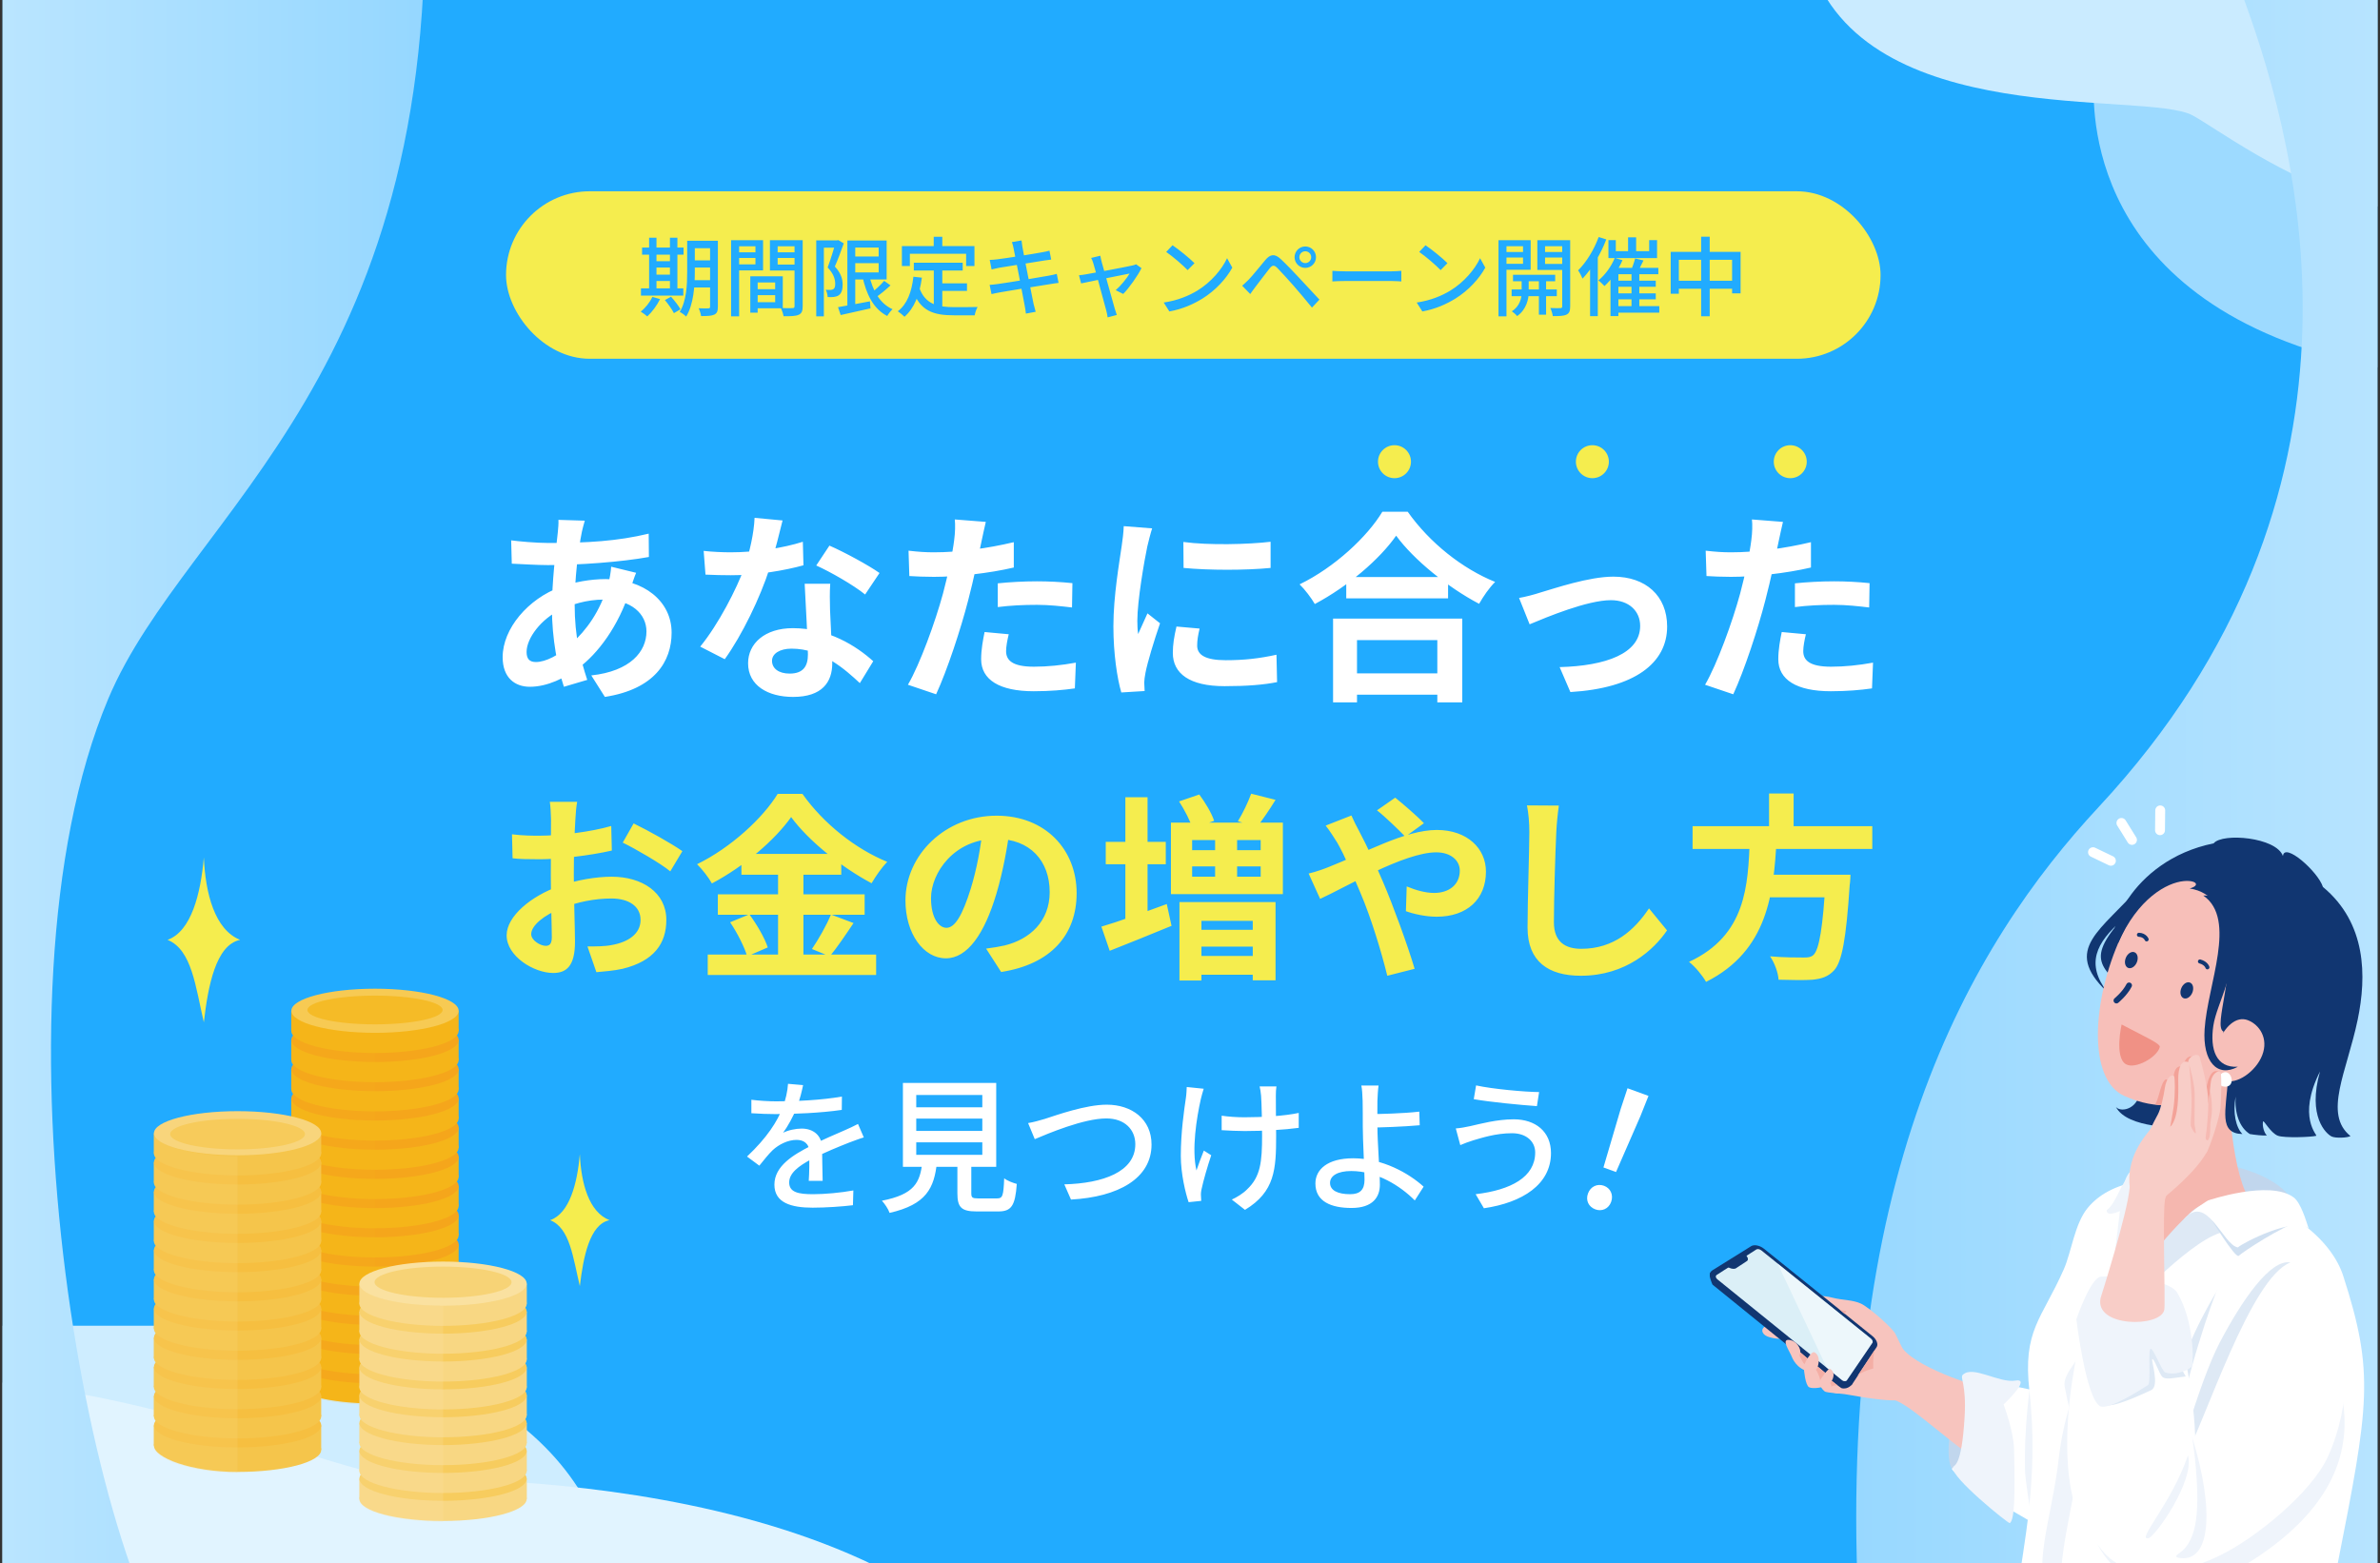 <svg width="510" height="335" viewBox="0 0 510 335" fill="none" xmlns="http://www.w3.org/2000/svg">
<rect x="0" y="0" width="510" height="335" fill="#333333" stroke="none"/>
<g clip-path="url(#clip0_6246_34631)">
<rect width="508.861" height="335" transform="translate(0.57)" fill="white"/>
<rect x="0.57" width="508.861" height="351.962" fill="#21ABFF"/>
<path d="M448.621 18.838C448.621 27.363 449.375 71.781 520.988 80.57L585.76 80.57V-52.3L445.943 -52.3C396.453 -27.834 448.621 10.313 448.621 18.838Z" fill="#9DDAFF"/>
<path d="M131.724 345.845C131.724 337.32 130.87 292.903 49.834 284.114L-23.46 284.114L-23.46 416.983H134.754C190.756 392.517 131.724 354.37 131.724 345.845Z" fill="#CEEDFF"/>
<path d="M469.852 24.736C459.801 19.278 399.463 28.397 387.869 -8.038V-40.992H563.143V30.144C526.08 67.198 479.903 30.195 469.852 24.736Z" fill="#CAEBFF"/>
<path d="M87.807 316.896C107.577 316.896 210.588 317.571 230.971 381.646V439.599H-77.173V314.499C-20.432 270.219 68.036 316.896 87.807 316.896Z" fill="#E1F4FF"/>
<path d="M23.188 149.784C40.105 109.521 96.341 80.236 90.628 -31.097H-61.624V363.27H42.632C19.671 341.458 -4.212 214.994 23.188 149.784Z" fill="url(#paint0_linear_6246_34631)"/>
<path d="M125.314 111.586C125.053 112.411 124.879 113.194 124.706 113.889C123.88 117.932 123.141 124.191 123.141 129.58C123.141 136.448 124.401 141.316 125.836 145.706L120.837 147.184C119.533 143.272 118.273 136.839 118.273 130.45C118.273 124.756 119.055 118.366 119.533 114.063C119.62 113.194 119.707 112.194 119.664 111.412L125.314 111.586ZM117.534 116.367C125.792 116.367 132.355 115.976 139.006 114.367L139.049 119.366C133.094 120.453 123.967 121.105 117.403 121.105C115.1 121.105 111.71 120.887 109.667 120.8L109.536 115.802C111.101 116.019 114.882 116.367 117.534 116.367ZM136.311 122.756C135.963 123.539 135.311 125.538 135.007 126.451C132.529 134.274 128.052 140.142 123.923 143.185C121.098 145.271 117.317 147.184 113.535 147.184C110.362 147.184 107.711 145.271 107.711 140.838C107.711 134.709 113.187 128.32 120.098 125.799C122.967 124.756 126.531 124.104 129.791 124.104C137.919 124.104 143.917 128.798 143.917 135.578C143.917 141.75 140.266 147.705 129.617 149.357L126.705 144.75C135.094 143.837 138.528 139.621 138.528 135.318C138.528 131.623 135.355 128.494 129.487 128.494C125.531 128.494 122.402 129.624 120.272 130.58C115.926 132.623 112.84 136.795 112.84 139.708C112.84 141.142 113.405 141.881 114.839 141.881C116.882 141.881 119.794 140.447 122.445 137.969C125.618 135.057 128.574 131.188 130.313 125.19C130.617 124.277 130.921 122.408 130.965 121.452L136.311 122.756ZM150.785 118.062C152.654 118.279 155.001 118.366 156.566 118.366C161.955 118.366 167.823 117.453 172.039 116.106L172.17 121.148C168.432 122.191 162.173 123.321 156.609 123.278C154.87 123.278 153.045 123.234 151.176 123.147L150.785 118.062ZM167.693 111.542C167.128 113.846 166.084 118.105 164.911 121.8C162.911 128.059 159 136.143 155.305 141.272L150.046 138.578C153.958 133.796 157.87 126.19 159.565 121.496C160.608 118.366 161.564 114.324 161.694 110.977L167.693 111.542ZM177.907 125.103C177.777 126.929 177.82 128.754 177.864 130.667C177.95 133.231 178.342 139.708 178.342 142.142C178.342 146.184 176.168 149.357 169.953 149.357C164.563 149.357 160.304 146.923 160.304 142.142C160.304 137.926 163.868 134.622 169.909 134.622C177.516 134.622 183.514 138.447 187.122 141.707L184.253 146.401C181.123 143.489 176.168 139.012 169.605 139.012C167.084 139.012 165.432 140.099 165.432 141.62C165.432 143.228 166.823 144.358 169.214 144.358C172.17 144.358 173.126 142.707 173.126 140.273C173.126 137.665 172.648 129.667 172.43 125.103H177.907ZM185.383 127.407C182.862 125.364 177.907 122.539 174.908 121.191L177.733 116.932C180.863 118.279 186.209 121.191 188.469 122.8L185.383 127.407ZM211.245 111.846C210.941 113.063 210.549 115.019 210.332 115.976C209.724 118.931 208.637 124.234 207.463 128.667C205.899 134.753 202.986 143.619 200.596 148.792L194.554 146.749C197.119 142.359 200.422 133.275 202.074 127.19C203.16 123.104 204.16 118.323 204.464 115.758C204.682 114.15 204.725 112.368 204.595 111.325L211.245 111.846ZM200.161 118.366C205.464 118.366 211.593 117.54 217.243 116.193V121.626C211.853 122.887 205.029 123.625 200.118 123.625C197.988 123.625 196.38 123.539 194.858 123.452L194.685 118.018C196.945 118.279 198.379 118.366 200.161 118.366ZM213.809 125.016C216.243 124.756 219.373 124.582 222.198 124.582C224.676 124.582 227.283 124.712 229.804 124.973L229.717 130.189C227.501 129.928 224.849 129.624 222.241 129.624C219.242 129.624 216.548 129.754 213.809 130.102V125.016ZM216.156 135.926C215.852 137.187 215.591 138.578 215.591 139.534C215.591 141.446 216.852 142.881 221.546 142.881C224.458 142.881 227.457 142.576 230.543 142.011L230.326 147.531C227.892 147.879 224.98 148.14 221.503 148.14C214.157 148.14 210.245 145.662 210.245 141.272C210.245 139.229 210.636 137.143 210.984 135.448L216.156 135.926ZM253.58 116.149C258.926 116.888 267.619 116.671 272.27 116.106V121.713C266.967 122.235 259.056 122.235 253.623 121.713L253.58 116.149ZM257.057 134.709C256.709 136.187 256.536 137.23 256.536 138.36C256.536 140.316 258.231 141.49 262.664 141.49C266.533 141.49 269.749 141.142 273.53 140.316L273.661 146.184C270.836 146.749 267.315 147.053 262.403 147.053C254.927 147.053 251.32 144.358 251.32 139.925C251.32 138.186 251.58 136.491 252.102 134.274L257.057 134.709ZM246.886 113.237C246.582 114.15 246.017 116.367 245.843 117.149C245.235 120.018 243.713 128.711 243.713 133.057C243.713 133.927 243.757 135.013 243.887 135.883C244.539 134.405 245.235 132.927 245.887 131.449L248.581 133.579C247.321 137.23 245.887 141.924 245.452 144.228C245.321 144.88 245.191 145.836 245.191 146.271C245.235 146.749 245.235 147.488 245.278 148.096L240.28 148.401C239.41 145.445 238.584 140.142 238.584 134.231C238.584 127.668 239.888 120.366 240.366 116.975C240.54 115.802 240.758 114.15 240.801 112.759L246.886 113.237ZM288.482 123.669H310.302V128.233H288.482V123.669ZM287.961 144.315H310.389V148.879H287.961V144.315ZM285.657 132.579H313.345V150.53H307.998V137.187H290.786V150.53H285.657V132.579ZM299.175 114.802C295.611 119.887 288.917 125.625 281.745 129.45C281.05 128.233 279.616 126.32 278.485 125.234C286.005 121.583 293.003 115.019 296.219 109.673H301.652C306.39 116.367 313.388 121.887 320.386 124.712C319.082 126.016 317.865 127.798 316.952 129.406C310.258 125.886 302.956 119.974 299.175 114.802ZM325.515 128.146C326.819 127.929 328.818 127.407 330.122 126.972C333.121 126.103 340.467 123.582 345.726 123.582C352.637 123.582 357.244 127.668 357.244 134.274C357.244 142.098 350.29 147.488 336.511 148.314L334.208 142.968C344.118 142.707 351.463 140.055 351.463 134.144C351.463 130.928 349.029 128.624 345.205 128.624C340.163 128.624 331.513 132.232 327.775 133.796L325.515 128.146ZM382.063 111.846C381.759 113.063 381.368 115.019 381.15 115.976C380.542 118.931 379.455 124.234 378.282 128.667C376.717 134.753 373.805 143.619 371.414 148.792L365.372 146.749C367.937 142.359 371.24 133.275 372.892 127.19C373.978 123.104 374.978 118.323 375.282 115.758C375.5 114.15 375.543 112.368 375.413 111.325L382.063 111.846ZM370.979 118.366C376.282 118.366 382.411 117.54 388.061 116.193V121.626C382.672 122.887 375.847 123.625 370.936 123.625C368.806 123.625 367.198 123.539 365.677 123.452L365.503 118.018C367.763 118.279 369.197 118.366 370.979 118.366ZM384.627 125.016C387.061 124.756 390.191 124.582 393.016 124.582C395.494 124.582 398.102 124.712 400.623 124.973L400.536 130.189C398.319 129.928 395.668 129.624 393.06 129.624C390.061 129.624 387.366 129.754 384.627 130.102V125.016ZM386.975 135.926C386.67 137.187 386.41 138.578 386.41 139.534C386.41 141.446 387.67 142.881 392.364 142.881C395.276 142.881 398.276 142.576 401.362 142.011L401.144 147.531C398.71 147.879 395.798 148.14 392.321 148.14C384.975 148.14 381.063 145.662 381.063 141.272C381.063 139.229 381.454 137.143 381.802 135.448L386.975 135.926Z" fill="white"/>
<path d="M123.679 171.839C123.509 172.646 123.339 174.471 123.297 175.533C123.085 178.887 122.957 183.472 122.957 187.42C122.957 192.048 123.212 199.392 123.212 201.855C123.212 207.076 121.344 208.52 118.542 208.52C114.424 208.52 108.565 204.954 108.565 200.454C108.565 196.335 113.872 192.005 119.773 189.925C123.552 188.566 127.84 187.887 131.066 187.887C137.604 187.887 142.784 191.283 142.784 197.142C142.784 202.194 140.151 205.973 133.401 207.628C131.448 208.053 129.538 208.18 127.797 208.35L125.887 202.831C127.755 202.831 129.623 202.831 131.066 202.534C134.505 201.939 137.264 200.199 137.264 197.142C137.264 194.213 134.717 192.557 131.024 192.557C127.415 192.557 123.679 193.321 120.368 194.637C116.547 196.081 113.83 198.373 113.83 200.199C113.83 201.557 115.825 202.704 116.929 202.704C117.693 202.704 118.245 202.364 118.245 200.878C118.245 198.67 118.033 192.769 118.033 187.632C118.033 182.793 118.075 177.528 118.075 175.575C118.075 174.726 117.948 172.603 117.82 171.839H123.679ZM135.779 176.467C139.005 178.038 143.93 180.797 146.222 182.41L143.633 186.741C141.595 185.043 136.076 181.859 133.444 180.585L135.779 176.467ZM109.712 178.802C112.216 179.099 114.042 179.099 115.57 179.099C119.986 179.099 126.608 178.292 130.981 177.019L131.109 182.283C126.311 183.387 119.476 184.151 115.74 184.151C112.938 184.151 111.282 184.109 109.839 183.939L109.712 178.802ZM169.53 175.108C166.006 180.075 159.511 185.637 152.548 189.331C151.911 188.142 150.468 186.274 149.364 185.212C156.666 181.646 163.501 175.278 166.643 170.141H171.95C176.535 176.594 183.37 181.943 190.12 184.703C188.889 185.977 187.7 187.717 186.766 189.288C180.271 185.849 173.181 180.118 169.53 175.108ZM158.874 183.005H180.271V187.463H158.874V183.005ZM153.822 191.665H185.28V196.038H153.822V191.665ZM151.656 204.572H187.743V208.944H151.656V204.572ZM166.728 184.788H172.162V206.737H166.728V184.788ZM156.454 197.652L160.572 195.953C162.185 198.119 163.883 201.048 164.52 203.043L160.105 204.954C159.553 203.001 157.982 199.902 156.454 197.652ZM178.063 195.996L182.903 197.821C181.162 200.411 179.294 203.171 177.808 204.954L173.987 203.383C175.346 201.388 177.129 198.288 178.063 195.996ZM216.442 177.231C215.847 181.561 214.998 186.529 213.513 191.538C210.965 200.114 207.314 205.378 202.687 205.378C197.932 205.378 194.026 200.156 194.026 192.982C194.026 183.217 202.559 174.811 213.555 174.811C224.041 174.811 230.707 182.113 230.707 191.411C230.707 200.326 225.23 206.652 214.531 208.308L211.305 203.298C212.961 203.086 214.149 202.873 215.296 202.619C220.687 201.303 224.933 197.439 224.933 191.198C224.933 184.533 220.772 179.778 213.428 179.778C204.427 179.778 199.503 187.123 199.503 192.472C199.503 196.76 201.201 198.84 202.814 198.84C204.64 198.84 206.253 196.123 208.036 190.392C209.267 186.401 210.201 181.519 210.626 177.061L216.442 177.231ZM252.655 171.754L256.986 170.268C258.259 171.967 259.66 174.302 260.17 175.915L255.542 177.571C255.118 176.042 253.844 173.58 252.655 171.754ZM268.109 170.099L273.331 171.415C271.972 173.622 270.486 175.788 269.34 177.231L265.264 176C266.283 174.344 267.472 171.882 268.109 170.099ZM255.457 185.679V187.887H270.147V185.679H255.457ZM255.457 180.033V182.198H270.147V180.033H255.457ZM250.915 176.297H274.902V191.623H250.915V176.297ZM260.382 178.802H265.095V189.755H260.382V178.802ZM252.74 193.321H273.331V210.091H268.448V197.354H257.453V210.133H252.74V193.321ZM255.373 204.869H270.868V208.902H255.373V204.869ZM255.373 199.265H270.868V202.873H255.373V199.265ZM236.947 180.415H249.811V185.212H236.947V180.415ZM241.15 170.863H245.905V199.053H241.15V170.863ZM236.013 198.586C239.537 197.567 244.929 195.614 250.023 193.746L251.042 198.416C246.542 200.284 241.66 202.237 237.796 203.765L236.013 198.586ZM301.138 179.311C299.652 177.783 296.723 174.938 295.067 173.665L298.973 170.948C300.459 172.136 303.643 174.854 305.129 176.424L301.138 179.311ZM289.591 174.769C289.93 175.575 290.779 177.316 291.246 178.123C292.987 181.392 294.898 185.595 296.426 189.161C298.421 193.788 301.733 202.831 303.134 207.628L297.275 209.114C295.959 203.765 293.751 196.59 291.586 191.496C289.888 187.547 288.317 183.684 286.576 180.627C285.94 179.608 284.921 177.995 284.072 176.934L289.591 174.769ZM280.421 187.208C282.076 186.826 283.902 186.146 284.624 185.849C292.35 182.835 301.053 177.868 307.889 177.868C314.427 177.868 318.417 181.859 318.417 186.783C318.417 192.727 314.342 196.463 307.846 196.463C305.511 196.463 302.879 195.868 301.266 195.274L301.436 189.967C303.346 190.774 305.469 191.368 307.294 191.368C310.478 191.368 312.813 189.628 312.813 186.571C312.813 184.448 310.945 182.665 307.761 182.665C300.884 182.665 288.147 190.265 282.883 192.642L280.421 187.208ZM334.04 172.646C333.786 174.429 333.573 176.637 333.489 178.335C333.276 182.92 332.979 192.387 332.979 197.652C332.979 201.939 335.526 203.34 338.838 203.34C345.843 203.34 350.258 199.307 353.357 194.68L357.221 199.392C354.461 203.468 348.433 209.114 338.753 209.114C331.79 209.114 327.333 206.058 327.333 198.798C327.333 193.109 327.715 181.986 327.715 178.335C327.715 176.297 327.545 174.259 327.205 172.603L334.04 172.646ZM362.697 177.061H401.203V181.943H362.697V177.061ZM376.877 187.463H393.137V192.302H376.877V187.463ZM391.269 187.463H396.533C396.533 187.463 396.491 188.991 396.363 189.67C395.599 201.303 394.708 206.1 393.01 207.968C391.736 209.327 390.377 209.751 388.425 209.963C386.811 210.091 383.967 210.048 381.122 209.963C381.037 208.477 380.273 206.355 379.297 204.954C382.226 205.208 385.24 205.208 386.472 205.208C387.406 205.208 388 205.166 388.552 204.699C389.826 203.595 390.632 198.755 391.227 188.269L391.269 187.463ZM374.966 179.948H380.698C380.061 191.326 378.915 203.723 365.584 210.43C364.82 209.072 363.292 207.204 361.933 206.142C374.287 200.411 374.542 189.628 374.966 179.948ZM379.085 170.056H384.349V178.972H379.085V170.056Z" fill="#F5ED4E"/>
<path d="M449.73 172.934C422.631 202.06 391.999 252.601 398.697 351.962H565.971V0H480.916C492.988 33.169 512.103 105.893 449.73 172.934Z" fill="url(#paint1_linear_6246_34631)"/>
<path d="M439.741 331.279C432.487 352.844 430.52 367.185 430.52 367.185H484.515L439.733 331.279H439.741Z" fill="#4F80C2"/>
<path d="M391.232 295.949C392.107 297.192 391.657 298.568 394.183 298.66C395.209 298.693 398.219 299.319 399.895 299.544C402.338 299.87 406.081 300.454 408.124 299.861C409.383 299.494 411.218 295.765 409.308 292.161C407.974 289.642 406.34 286.255 406.198 285.938C405.623 284.678 400.562 280.215 398.786 279.381C397.01 278.546 394.775 278.663 392.616 278.096C390.823 277.629 388.914 277.654 388.339 278.004C387.196 278.688 389.589 280.599 391.999 281.291C394.409 281.975 396.418 282.784 396.418 282.784L393.541 283.043L391.224 295.965L391.232 295.949Z" fill="#F7C4BE"/>
<path d="M378.691 284.086C377.207 284.52 377.366 285.846 378.691 286.405C379.884 286.906 382.452 287.189 382.243 286.563C382.035 285.938 378.691 284.094 378.691 284.094V284.086Z" fill="#F7C4BE"/>
<path d="M421.697 294.622C419.53 294.764 414.335 317.865 420.397 315.412C426.458 312.959 421.697 294.622 421.697 294.622Z" fill="#C1D6ED"/>
<path d="M424.382 313.56L425.541 297.659C425.541 297.659 411.526 293.705 407.765 289.083C405.497 286.296 402.054 299.461 405.206 299.853C408.491 300.262 415.428 307.203 424.382 313.56Z" fill="#F7C4BE"/>
<path d="M423.715 296.066C421.589 296.916 425.016 312.383 418.229 314.744C419.997 318.574 456.274 337.694 456.274 337.694L450.763 301.505C450.763 301.505 425.85 295.206 423.724 296.066H423.715Z" fill="white"/>
<path d="M420.614 294.614C419.913 295.29 421.406 296.466 420.989 303.632C420.338 314.728 418.671 313.852 418.496 314.477C417.92 316.538 430.435 326.607 430.677 326.424C431.653 325.665 431.853 321.085 431.578 310.44C431.478 306.661 429.343 300.988 429.343 300.988C429.343 300.988 435.438 295.281 431.895 295.874C428.351 296.466 422.781 292.553 420.614 294.622V294.614Z" fill="#EFF4FB"/>
<path d="M435.73 293.379C434.346 298.502 433.52 312.342 434.071 316.913C434.621 321.485 435.597 326.741 435.597 326.741L435.738 293.379H435.73Z" fill="#EFF4FB"/>
<path d="M477.635 249.698C491.059 252.743 491.793 258.816 491.793 258.816C491.793 258.816 483.947 257.223 480.945 256.856C480.062 256.748 477.635 249.698 477.635 249.698Z" fill="#C1D6ED"/>
<path d="M501.356 367.118L480.328 367.511C473.533 367.511 468.297 367.294 464.62 367.294C447.803 362.03 453.948 346.12 445.877 344.694C420.38 358.334 439.14 335.709 434.879 298.135C433.395 285.028 437.497 282.801 442.258 271.989C443.867 268.344 444.568 262.262 447.352 258.883C452.08 253.144 461.752 250.949 476.159 254.562C491.434 258.383 499.814 266.275 502.123 273.449C508.843 294.272 507.668 301.038 500.839 335.584C497.07 354.663 499.98 359.318 501.348 367.118H501.356Z" fill="white"/>
<path d="M465.38 247.871C457.834 248.78 455.742 250.691 455.033 254.236C454.324 257.782 452.265 276.753 452.365 276.452C452.465 276.152 465.38 247.863 465.38 247.863V247.871Z" fill="#EFF4FB"/>
<path d="M458.592 233.364C458.476 237.601 454.59 238.544 453.415 237.243C455.883 241.948 467.172 241.598 467.172 241.598C468.498 236.117 466.113 233.072 458.584 233.364H458.592Z" fill="#113671"/>
<path d="M462.936 188.623C447.419 203.314 448.562 205.299 453.356 210.405C454.915 200.402 462.936 188.623 462.936 188.623Z" fill="#113671"/>
<path d="M458.635 189.833C450.422 199.468 441.743 203.256 451.531 212.582C446.954 206.576 449.08 202.046 454.85 197.099C461.953 191.009 458.635 189.833 458.635 189.833Z" fill="#113671"/>
<path d="M482.571 257.74C473.542 259.826 459.834 269.336 456.783 269.044C451.563 268.552 461.268 256.873 461.268 256.873C463.294 254.553 466.805 242.265 465.854 229.96C465.854 229.96 477.794 227.782 477.535 230.594C477.277 233.405 478.227 252.81 482.571 257.74Z" fill="#F5B7AF"/>
<path d="M487.199 221.35C480.754 231.32 469.223 241.272 455.149 234.84C447.37 231.286 448.228 214.443 454.482 200.786C462.961 182.266 474.984 180.047 486.866 185.386C503.441 192.827 496.246 207.368 487.199 221.35Z" fill="#F7BFB9"/>
<path d="M474.384 180.731C456.166 184.418 450.605 201.428 453.873 202.146C458.134 192.452 464.395 189.165 467.922 188.831C470.665 188.573 471.574 189.766 469.215 190.408C474.351 191.209 476.027 195.28 476.877 198.484C479.42 208.077 474.101 219.899 476.46 221.083C476.252 224.053 477.594 228.65 477.427 231.27C477.002 238.052 475.368 242.899 480.521 243.041C479.145 241.664 478.395 238.486 479.078 235.007C478.795 238.377 479.837 241.631 482.113 243.041C483.139 243.216 484.873 243.408 485.765 243.349C485.182 242.824 484.723 241.297 484.94 240.354C485.048 239.896 486.541 242.824 488.133 243.408C489.526 243.917 495.295 243.7 496.337 243.416C496.696 243.316 492.177 239.462 497.146 229.626C494.386 239.345 498.505 242.999 499.606 243.55C500.473 243.983 503.091 243.842 503.675 243.475C497.788 238.728 502.874 229.751 505.209 218.572C507.168 209.179 507.102 197.825 497.772 190.083C496.713 186.771 489.484 180.389 489.2 183.459C487.791 179.421 476.243 178.437 474.367 180.722L474.384 180.731Z" fill="#113671"/>
<path d="M457.892 206.241C458.273 205.317 458.054 204.35 457.403 204.081C456.752 203.812 455.915 204.343 455.534 205.267C455.152 206.191 455.371 207.159 456.022 207.428C456.674 207.697 457.511 207.165 457.892 206.241Z" fill="#113671"/>
<path d="M469.783 212.741C470.164 211.817 469.945 210.85 469.294 210.581C468.643 210.312 467.806 210.843 467.425 211.767C467.043 212.691 467.262 213.658 467.914 213.927C468.565 214.196 469.402 213.665 469.783 212.741Z" fill="#113671"/>
<path d="M456.232 211.181C455.332 212.95 453.522 214.426 453.522 214.426" stroke="#113671" stroke-width="1.237" stroke-miterlimit="10" stroke-linecap="round"/>
<path d="M455.557 228.074C457.509 229.234 462.253 226.606 462.811 224.395C462.995 223.678 459.86 222.31 454.632 219.557C454.632 219.557 453.031 226.581 455.557 228.083V228.074Z" fill="#F09185"/>
<path d="M458.342 200.336C459.626 200.386 459.993 201.32 459.993 201.32" stroke="#113671" stroke-width="0.866" stroke-miterlimit="10" stroke-linecap="round"/>
<path d="M471.416 206.05C472.775 206.417 473.016 207.31 473.016 207.31" stroke="#113671" stroke-width="0.866" stroke-miterlimit="10" stroke-linecap="round"/>
<path d="M484.764 226.139C483.38 229.701 479.203 232.529 476.685 231.553C474.167 230.577 473.909 227.148 475.284 223.586C476.668 220.024 479.17 217.671 481.688 218.639C484.197 219.615 486.148 222.568 484.764 226.139Z" fill="#F7BFB9"/>
<path d="M477.002 263.947C470.59 264.556 456.524 279.698 456.524 279.698C456.283 272.615 467.222 261.903 469.19 260.043C475.518 254.061 477.01 263.947 477.01 263.947H477.002Z" fill="#DEE9F5"/>
<path d="M456.316 252.359C454.615 252.893 453.664 257.665 451.438 259.367C451.33 261.069 454.94 259.367 455.257 258.941C455.573 258.516 456.316 252.359 456.316 252.359Z" fill="#EFF4FB"/>
<path d="M491.076 275.576C493.552 282.726 520.842 311.474 480.587 335.684C465.27 344.894 448.87 340.439 447.077 322.261C445.285 304.083 469.214 322.812 478.861 310.014C488.508 297.217 491.076 275.576 491.076 275.576Z" fill="#EFF4FB"/>
<path d="M475.927 333.24C462.319 339.872 452.097 337.77 448.17 328.451C444.918 320.734 449.679 314.686 452.556 312.584C469.732 300.053 466.096 278.73 489.184 266.425C496.688 262.429 508.969 289.667 498.889 312.075C495.312 320.017 483.089 329.744 475.927 333.231V333.24Z" fill="white"/>
<path d="M493.243 261.519C488.841 262.821 480.436 268.427 479.736 269.128C479.036 269.829 473.733 261.119 473.032 260.018C472.332 258.917 493.243 261.519 493.243 261.519Z" fill="#D0E0F1"/>
<path d="M466.254 296.708C468.847 286.096 475.751 275.727 475.134 276.469C474.517 277.212 467.613 297.325 467.363 304.358C465.637 309.172 466.254 296.708 466.254 296.708Z" fill="#DEE9F5"/>
<path d="M467.99 261.344C470.124 259 473.168 257.265 473.168 257.265C473.168 257.265 486.316 252.802 491.477 256.597C493.036 257.749 494.137 261.553 494.721 263.305C491.811 260.585 480.513 266.375 479.554 267.334C476.344 266.875 472.859 255.446 467.99 261.344Z" fill="white"/>
<path d="M475.542 287.957C471.232 296.216 464.562 319.216 467.955 312.951C472.607 304.383 482.246 273.808 490.809 270.563C486.548 269.753 480.395 278.638 475.534 287.957H475.542Z" fill="#DEE9F5"/>
<path d="M455.382 273.608C451.622 282.184 442.959 296.166 441.124 312.851C439.774 325.122 434.479 339.213 440.366 340.74C439.79 343.317 437.389 344.118 436.339 345.895C435.613 347.121 436.322 348.556 436.48 348.498C437.397 349.049 445.077 345.628 445.835 344.777C448.854 344.952 450.746 349.666 451.105 351.359C450.479 343.626 443.059 343.359 441.992 339.947C440.924 336.527 443.15 326.607 443.792 322.978C444.434 319.349 451.121 289.817 452.622 285.537C454.115 281.266 455.374 273.608 455.374 273.608H455.382Z" fill="#EFF4FB"/>
<path d="M448.754 284.586C446.528 290.885 441.875 294.022 442.434 297.175C442.992 300.329 444.66 307.37 444.843 306.444C445.027 305.518 448.754 284.586 448.754 284.586Z" fill="#EFF4FB"/>
<path d="M448.504 278.855C447.07 279.506 439.241 308.045 445.144 324.338C448.721 334.216 458.059 337.319 466.188 327.567C476.411 315.303 465.271 274.726 463.47 279.122C461.661 283.51 448.504 278.863 448.504 278.863V278.855Z" fill="white"/>
<path d="M468.848 311.916C465.288 322.311 457.667 330.261 460.393 329.644C461.861 329.31 470.357 317.289 468.848 311.916Z" fill="#EFF4FB"/>
<path d="M366.551 272.715C365.976 273.232 366.968 275.309 366.968 275.309C366.968 275.309 394.041 297.334 394.6 297.492C396.092 297.901 396.976 296.541 396.976 296.541L366.551 272.715Z" fill="#113671"/>
<path d="M402.129 288.708L396.976 296.541C396.476 297.309 395.234 297.275 394.225 296.458L367.252 274.634C366.252 273.825 366.118 272.757 366.927 272.248L375.265 267.059C375.899 266.667 377.108 266.909 377.975 267.601L401.262 286.355C402.138 287.056 402.529 288.107 402.138 288.699L402.129 288.708Z" fill="#113671"/>
<path d="M401.212 287.79L395.767 295.782C395.559 296.082 395.075 296.066 394.675 295.74L368.011 274.175C367.619 273.858 367.56 273.433 367.877 273.224L376.365 267.768C376.615 267.61 377.099 267.701 377.449 267.985L400.878 286.856C401.228 287.139 401.387 287.556 401.22 287.79H401.212Z" fill="#DBEFF7"/>
<path opacity="0.5" d="M401.245 287.74L395.75 295.815C395.592 296.041 395.108 296.099 394.767 295.815L391.465 293.146L380.909 270.78L400.861 286.856C401.212 287.139 401.378 287.531 401.245 287.74Z" fill="white"/>
<path d="M374.331 270.262L372.013 271.789C371.688 272.006 371.096 271.964 370.513 271.681L369.529 271.205L373.781 268.527L374.315 269.236C374.632 269.653 374.64 270.062 374.331 270.262Z" fill="#113671"/>
<path d="M387.763 294.013C384.92 293.346 384.103 291.16 383.777 290.368C383.452 289.567 381.635 286.947 383.377 287.156C385.12 287.364 385.854 289.066 385.787 289.834C386.22 290.234 387.529 291.31 387.529 291.31L387.763 294.022V294.013Z" fill="#F7C4BE"/>
<path d="M469.765 308.054C474.526 323.421 473.909 335.517 466.522 333.782C465.48 332.914 469.015 333.29 470.349 327.066C471.766 320.459 469.765 308.062 469.765 308.062V308.054Z" fill="#EFF4FB"/>
<path d="M385.786 289.825C385.72 290.184 385.595 290.526 385.595 290.526C385.595 290.526 386.437 292.303 386.72 292.345C387.004 292.387 387.529 291.294 387.529 291.294L385.786 289.817V289.825Z" fill="#F4AEA5"/>
<path d="M391.281 296.891C390.997 297.292 388.479 297.742 387.662 297.3C386.845 296.858 386.545 293.605 386.528 293.037C386.503 292.228 388.162 289.408 388.838 289.817C390.247 290.685 389.605 292.487 389.521 292.887C389.897 293.154 390.78 293.955 391.239 294.305C391.873 294.305 391.281 296.883 391.281 296.883V296.891Z" fill="#F7C4BE"/>
<path d="M390.964 296.975C389.547 297.183 390.231 296.383 389.939 295.331C389.58 294.147 389.122 293.538 389.122 293.538C389.122 293.538 389.422 293.279 389.53 292.887C389.947 293.212 391.073 294.189 391.073 294.189L390.973 296.975H390.964Z" fill="#F4AEA5"/>
<path d="M391.031 298.218C390.673 297.976 389.564 296.683 389.931 295.957C390.198 295.423 391.782 293.179 392.132 293.363C393.224 293.93 393.024 295.298 392.374 296.132C392.432 296.366 392.807 296.708 392.907 297.083C393.433 297.192 396.259 298.485 395.734 298.602C394.833 298.81 391.39 298.452 391.031 298.218Z" fill="#F7C4BE"/>
<path d="M392.515 295.949C392.399 296.124 392.157 296.399 392.157 296.399C392.157 296.399 392.54 296.816 392.399 297.292C392.665 296.783 393.766 296.908 393.766 296.908L392.515 295.957V295.949Z" fill="#F4AEA5"/>
<path d="M398.06 294.831C398.994 293.872 401.412 293.279 401.412 293.279C401.412 293.279 401.253 290.234 401.845 289.116C400.57 291.068 398.06 294.831 398.06 294.831Z" fill="#F4AEA5"/>
<path d="M394.25 280.682C394.533 280.732 395.308 281.016 395.675 280.891C395.392 281.199 395.308 281.616 395.308 281.616L394.25 280.682Z" fill="#F4AEA5"/>
<path d="M468.38 294.981C465.445 295.365 463.911 295.749 463.269 294.981C462.627 294.214 461.61 291.152 461.227 291.277C460.843 291.402 462.886 297.025 460.968 297.918C459.05 298.81 452.288 302.005 451.004 300.988C449.729 299.962 456.499 284.887 460.201 285.654C463.903 286.422 468.372 294.981 468.372 294.981H468.38Z" fill="#DEE9F5"/>
<path d="M450.212 273.599C447.961 273.783 444.935 282.751 444.935 282.751C444.935 282.751 446.961 299.636 449.996 301.346C451.321 302.097 455.99 299.62 460.301 296.816C460.976 296.374 460.184 288.766 460.91 289.05C461.593 289.325 463.311 293.88 463.945 294.105C466.438 295.023 469.548 293.221 469.698 292.795C470.106 291.636 470.081 282.96 466.571 277.078C464.562 273.708 452.464 273.416 450.212 273.599Z" fill="#EFF4FB"/>
<path d="M478.203 231.795C478.061 232.646 477.344 232.996 476.544 232.863C475.743 232.729 475.168 232.171 475.301 231.32C475.435 230.469 476.235 229.659 477.036 229.793C477.836 229.926 478.336 230.944 478.203 231.795Z" fill="white"/>
<path d="M475.659 229.793C473.749 228.633 472.899 231.712 472.59 234.698C472.224 238.277 471.14 241.014 471.14 241.014L473.274 240.471L475.659 229.793Z" fill="#F3A298"/>
<path d="M472.741 247.112C473.45 246.244 475.642 239.595 475.826 237.36C475.959 235.691 476.093 231.153 475.876 229.985C475.759 229.359 474.509 229.526 473.9 231.211C473.6 232.045 473.483 235.558 473.183 236.567C472.883 237.577 470.373 241.531 470.373 241.531C467.48 243.433 471.065 247.671 472.741 247.112Z" fill="#F8CDC7"/>
<path d="M464.445 231.395C463.67 230.953 463.128 232.763 462.469 235.107C462.211 236.041 461.844 236.684 461.844 236.684L463.695 236.968C464.378 235.716 464.378 234.657 464.437 231.395H464.445Z" fill="#F3A298"/>
<path d="M467.713 228.583C466.079 228.2 465.604 230.002 465.729 232.554C466.029 238.653 464.336 242.232 464.336 242.232L467.046 243.166L469.939 226.414C468.355 226.164 468.047 227.791 467.722 228.583H467.713Z" fill="#F3A298"/>
<path d="M464.637 243.75C464.637 243.75 465.629 238.377 465.779 237.209C466.138 234.473 466.08 230.877 465.863 230.619C465.504 230.193 464.212 230.619 463.845 233.447C463.678 234.715 463.036 237.652 462.411 238.803C461.119 241.18 460.302 242.982 460.477 242.991L464.637 243.75Z" fill="#F8CDC7"/>
<path d="M473.549 233.614C473.474 234.481 473.374 237.168 472.507 237.994C471.64 238.82 472.215 243.083 472.282 243.283C472.715 244.501 473.091 244.659 473.349 244C473.824 242.791 473.407 241.681 473.874 239.27C474.233 237.41 473.608 232.913 473.549 233.622V233.614Z" fill="#F6BAB3"/>
<path d="M472.674 243.441C472.674 243.441 473.199 239.921 473.199 236.367C473.199 232.813 471.74 227.974 471.349 226.514C471.107 225.613 469.006 226.189 468.881 227.641C467.538 226.998 466.713 228.758 466.763 231.453C466.829 234.84 466.838 239.47 465.137 241.431C463.436 243.391 472.191 251.367 472.666 243.441H472.674Z" fill="#F8CDC7"/>
<path d="M461.651 241.022C459.358 243.666 455.49 248.171 456.415 254.737C456.865 257.949 459.934 259.601 459.934 259.601C459.934 259.601 469.947 252.484 472.982 246.72C474 244.784 469.347 239.462 464.803 241.539C463.327 242.215 462.335 240.229 461.66 241.014L461.651 241.022Z" fill="#F8CDC7"/>
<path d="M456.382 254.295C455.998 259.792 450.137 278.138 450.137 278.138C448.686 284.511 463.085 284.553 463.777 280.69C464.053 279.164 463.302 258.491 464.019 256.764C466.204 251.55 456.765 248.789 456.382 254.295Z" fill="#F8CDC7"/>
<path d="M469.122 228.25C469.314 230.093 469.622 234.148 469.631 235.549C469.647 238.16 469.381 240.772 469.447 241.297C469.722 242.015 470.448 243.174 470.523 242.807C470.573 242.549 470.248 241.189 470.248 240.738C470.248 238.861 470.323 235.933 470.289 234.373C470.231 231.912 469.13 228.241 469.13 228.241L469.122 228.25Z" fill="#F6BAB3"/>
<path d="M472.141 191.935C479.437 196.99 473.033 210.997 472.416 220.583C471.966 227.465 475.093 231.036 479.545 228.617C474.884 228.892 473.534 224.938 474.284 219.832C475.034 214.726 479.879 207.977 478.269 197.875C477.219 191.251 472.141 191.935 472.141 191.935Z" fill="#113671"/>
<rect x="108.437" y="40.992" width="294.54" height="35.895" rx="17.947" fill="#F5ED4E"/>
<path d="M147.97 51.605H152.913V53.185H147.97V51.605ZM147.97 55.795H152.913V57.338H147.97V55.795ZM147.951 60.039H152.949V61.602H147.951V60.039ZM152.159 51.605H153.831V65.736C153.831 66.655 153.648 67.151 153.06 67.427C152.49 67.702 151.59 67.739 150.23 67.739C150.175 67.279 149.936 66.508 149.715 66.067C150.597 66.103 151.516 66.103 151.792 66.085C152.049 66.085 152.159 65.993 152.159 65.718V51.605ZM147.253 51.605H148.888V58.312C148.888 61.179 148.649 65.24 147.032 67.849C146.757 67.537 146.04 67.022 145.654 66.857C147.124 64.45 147.253 60.958 147.253 58.312V51.605ZM137.587 53.057H146.481V54.582H137.587V53.057ZM139.848 55.978H144.386V57.338H139.848V55.978ZM139.848 58.864H144.405V60.223H139.848V58.864ZM137.348 61.804H146.426V63.347H137.348V61.804ZM139.094 50.944H140.674V62.392H139.094V50.944ZM143.559 50.944H145.158V62.392H143.559V50.944ZM139.792 63.623L141.446 64.1C140.766 65.479 139.701 66.894 138.708 67.812C138.377 67.518 137.698 67.022 137.293 66.783C138.304 65.993 139.26 64.799 139.792 63.623ZM142.475 64.303L143.798 63.586C144.533 64.413 145.415 65.534 145.82 66.287L144.405 67.114C144.056 66.379 143.192 65.166 142.475 64.303ZM161.604 61.969H166.933V63.255H161.604V61.969ZM161.512 59.213H167.742V66.067H161.512V64.762H166.106V60.536H161.512V59.213ZM160.777 59.213H162.358V67.004H160.777V59.213ZM157.525 54.068H162.413V55.28H157.525V54.068ZM166.014 54.068H170.976V55.28H166.014V54.068ZM170.259 51.477H172.005V65.626C172.005 66.636 171.803 67.169 171.141 67.463C170.48 67.757 169.469 67.776 167.907 67.776C167.833 67.298 167.576 66.489 167.319 66.012C168.366 66.067 169.487 66.048 169.818 66.03C170.149 66.03 170.259 65.92 170.259 65.607V51.477ZM157.653 51.477H163.515V57.945H157.653V56.658H161.88V52.781H157.653V51.477ZM171.159 51.477V52.781H166.639V56.695H171.159V57.981H164.985V51.477H171.159ZM156.661 51.477H158.388V67.794H156.661V51.477ZM182.571 54.968H189.204V56.401H182.571V54.968ZM179.575 65.828C181.266 65.552 183.875 65.056 186.411 64.578L186.54 66.085C184.298 66.6 181.927 67.114 180.145 67.518L179.575 65.828ZM181.578 51.55H183.269V66.103H181.578V51.55ZM182.571 51.55H189.994V59.892H182.571V58.386H188.285V53.057H182.571V51.55ZM186.246 58.9C186.981 62.263 188.543 65.074 191.262 66.269C190.876 66.618 190.362 67.279 190.123 67.721C187.201 66.232 185.621 63.108 184.794 59.157L186.246 58.9ZM189.461 60.187L190.821 61.16C189.811 62.116 188.543 63.145 187.569 63.806L186.485 62.961C187.422 62.245 188.726 61.087 189.461 60.187ZM174.908 51.513H179.557V53.075H176.543V67.794H174.908V51.513ZM179.061 51.513H179.373L179.631 51.458L180.807 52.156C180.255 53.718 179.539 55.666 178.896 57.118C180.274 58.606 180.568 59.892 180.568 60.995C180.568 62.116 180.31 62.869 179.741 63.274C179.465 63.476 179.098 63.586 178.693 63.641C178.308 63.696 177.811 63.678 177.352 63.66C177.334 63.237 177.205 62.539 176.948 62.098C177.37 62.134 177.701 62.134 177.995 62.134C178.216 62.116 178.436 62.061 178.602 61.951C178.877 61.767 178.987 61.344 178.969 60.793C178.969 59.856 178.638 58.661 177.352 57.32C177.995 55.648 178.693 53.259 179.061 52.028V51.513ZM195.819 56.309H206.293V57.981H195.819V56.309ZM201.02 60.719H207.212V62.337H201.02V60.719ZM200.101 57.228H201.92V66.342L200.101 66.122V57.228ZM195.728 59.304L197.547 59.507C197.051 63.218 195.893 66.085 193.816 67.886C193.522 67.573 192.787 66.967 192.383 66.71C194.404 65.166 195.36 62.575 195.728 59.304ZM196.995 61.657C198.245 65.24 200.983 65.828 204.511 65.828C205.32 65.828 208.443 65.828 209.491 65.791C209.234 66.214 208.94 67.041 208.866 67.573H204.419C200.101 67.573 197.161 66.71 195.581 62.153L196.995 61.657ZM200.083 50.742H201.92V53.884H200.083V50.742ZM193.265 52.744H208.811V57.008H207.028V54.38H194.974V57.008H193.265V52.744ZM217.19 53.185C217.098 52.689 216.97 52.285 216.841 51.881L218.899 51.532C218.936 51.881 219.009 52.45 219.083 52.873C219.23 53.865 221.159 63.604 221.472 65.093C221.6 65.626 221.766 66.269 221.931 66.82L219.836 67.206C219.744 66.563 219.689 65.957 219.561 65.424C219.322 64.045 217.447 54.38 217.19 53.185ZM212.082 55.703C212.596 55.684 213.111 55.648 213.699 55.574C215.316 55.391 221.692 54.38 223.401 54.049C223.952 53.957 224.522 53.829 224.889 53.718L225.257 55.629C224.926 55.666 224.283 55.758 223.769 55.831C221.839 56.144 215.555 57.136 214.048 57.394C213.515 57.504 213.056 57.596 212.486 57.743L212.082 55.703ZM212.063 61.05C212.523 61.032 213.276 60.94 213.809 60.866C215.757 60.609 222.556 59.488 224.706 59.084C225.422 58.955 226.01 58.827 226.451 58.698L226.837 60.628C226.396 60.664 225.735 60.775 225.055 60.885C222.666 61.252 216.032 62.337 214.195 62.667C213.442 62.814 212.872 62.925 212.468 63.035L212.063 61.05ZM235.786 54.803C235.841 55.17 235.952 55.611 236.062 56.089C236.576 57.908 238.469 64.762 238.873 66.14C238.984 66.471 239.186 67.151 239.314 67.5L237.348 68.014C237.293 67.555 237.183 67.022 237.054 66.544C236.631 65.111 234.794 58.073 234.298 56.475C234.169 56.015 234.004 55.611 233.82 55.28L235.786 54.803ZM244.606 57.467C243.835 59.047 241.96 61.712 240.692 62.998L239.075 62.19C240.141 61.271 241.483 59.635 242.052 58.625C241.17 58.772 233.067 60.444 231.67 60.738L231.211 58.992C231.762 58.937 232.24 58.882 232.809 58.772C233.765 58.625 241.483 57.173 242.64 56.897C242.916 56.842 243.228 56.75 243.449 56.64L244.606 57.467ZM251.258 52.561C252.545 53.424 254.915 55.335 255.962 56.401L254.492 57.89C253.555 56.897 251.258 54.913 249.899 53.994L251.258 52.561ZM249.366 64.835C252.416 64.394 254.805 63.347 256.569 62.281C259.546 60.462 261.843 57.706 262.945 55.335L264.066 57.357C262.761 59.727 260.483 62.245 257.635 64.009C255.779 65.148 253.445 66.232 250.578 66.747L249.366 64.835ZM278.436 55.115C278.436 55.813 279.005 56.383 279.704 56.383C280.402 56.383 280.972 55.813 280.972 55.115C280.972 54.417 280.402 53.847 279.704 53.847C279.005 53.847 278.436 54.417 278.436 55.115ZM277.407 55.115C277.407 53.847 278.436 52.818 279.704 52.818C280.972 52.818 282.001 53.847 282.001 55.115C282.001 56.383 280.972 57.412 279.704 57.412C278.436 57.412 277.407 56.383 277.407 55.115ZM266.179 61.234C266.675 60.811 267.043 60.444 267.576 59.929C268.421 59.066 269.946 57.136 271.159 55.703C272.188 54.49 273.144 54.288 274.467 55.538C275.643 56.64 277.149 58.202 278.234 59.378C279.465 60.683 281.321 62.704 282.736 64.211L281.137 65.92C279.869 64.358 278.27 62.465 277.131 61.16C276.065 59.929 274.393 58.129 273.677 57.394C273.015 56.75 272.647 56.805 272.059 57.522C271.251 58.533 269.818 60.462 269.027 61.473C268.623 61.987 268.219 62.594 267.907 63.016L266.179 61.234ZM285.51 58.037C286.117 58.092 287.238 58.147 288.248 58.147C289.957 58.147 296.738 58.147 298.226 58.147C299.127 58.147 299.843 58.073 300.284 58.037V60.315C299.88 60.297 299.035 60.223 298.245 60.223C296.738 60.223 289.957 60.223 288.248 60.223C287.219 60.223 286.135 60.26 285.51 60.315V58.037ZM305.47 52.561C306.756 53.424 309.126 55.335 310.174 56.401L308.704 57.89C307.767 56.897 305.47 54.913 304.11 53.994L305.47 52.561ZM303.577 64.835C306.627 64.394 309.016 63.347 310.78 62.281C313.757 60.462 316.054 57.706 317.157 55.335L318.278 57.357C316.973 59.727 314.694 62.245 311.846 64.009C309.99 65.148 307.656 66.232 304.79 66.747L303.577 64.835ZM324.213 58.882H333.254V60.278H324.213V58.882ZM323.919 62.024H333.603V63.476H323.919V62.024ZM329.762 59.323H331.306V67.445H329.762V59.323ZM326.069 59.396H327.576V62.814C327.576 63.972 327.098 66.379 325.095 67.739C324.856 67.427 324.323 66.949 323.956 66.71C325.683 65.662 326.069 63.788 326.069 62.814V59.396ZM321.989 54.012H326.914V55.188H321.989V54.012ZM330.479 54.012H335.44V55.188H330.479V54.012ZM334.76 51.477H336.469V65.662C336.469 66.618 336.286 67.132 335.679 67.427C335.073 67.721 334.154 67.757 332.739 67.739C332.684 67.279 332.445 66.471 332.206 66.012C333.143 66.048 334.08 66.048 334.374 66.03C334.668 66.03 334.76 65.92 334.76 65.644V51.477ZM322.136 51.477H327.998V57.816H322.136V56.53H326.363V52.763H322.136V51.477ZM335.624 51.477V52.763H331.085V56.567H335.624V57.853H329.431V51.477H335.624ZM321.107 51.477H322.816V67.794H321.107V51.477ZM348.873 50.87H350.6V54.747H348.873V50.87ZM349.608 58.349H351.28V66.287H349.608V58.349ZM344.665 51.458H346.245V53.829H353.393V51.458H355.084V55.317H344.665V51.458ZM346.025 55.28L347.678 55.758C346.778 57.871 345.29 59.966 343.819 61.307C343.525 60.995 342.901 60.37 342.515 60.095C343.948 58.937 345.253 57.136 346.025 55.28ZM345.106 57.412H355.359V58.772H346.796V67.739H345.106V57.412ZM350.38 55.391L352.18 55.813C351.703 56.787 351.188 57.834 350.765 58.514L349.424 58.129C349.773 57.357 350.177 56.199 350.38 55.391ZM346.043 60.15H354.808V61.454H346.043V60.15ZM346.043 62.869H354.808V64.156H346.043V62.869ZM346.025 65.607H355.561V67.004H346.025V65.607ZM342.57 50.797L344.205 51.311C343.011 54.435 341.118 57.632 339.115 59.709C338.95 59.286 338.472 58.349 338.16 57.945C339.924 56.217 341.578 53.516 342.57 50.797ZM340.732 55.684L342.368 54.031L342.386 54.049V67.757H340.732V55.684ZM358.005 53.976H372.981V62.869H371.162V55.684H359.751V62.961H358.005V53.976ZM358.924 60.168H372.191V61.877H358.924V60.168ZM364.529 50.723H366.366V67.776H364.529V50.723Z" fill="#21ABFF"/>
<path d="M172.091 232.553C171.843 233.733 171.47 235.472 170.632 237.645C169.918 239.352 168.862 241.308 167.807 242.768C168.831 242.209 170.57 241.867 171.781 241.867C174.264 241.867 176.158 243.326 176.158 246.027C176.158 247.642 176.251 251.15 176.282 253.075H173.302C173.426 251.523 173.457 248.542 173.426 246.928C173.426 245.034 172.184 244.289 170.694 244.289C168.831 244.289 166.875 245.282 165.571 246.493C164.64 247.393 163.771 248.511 162.715 249.815L160.076 247.859C164.361 243.823 166.565 240.346 167.714 237.365C168.366 235.658 168.769 233.795 168.862 232.274L172.091 232.553ZM161.008 235.689C162.622 235.906 164.857 236.03 166.348 236.03C170.477 236.03 175.972 235.782 180.412 235.006L180.381 237.862C176.034 238.514 170.042 238.763 166.161 238.763C164.857 238.763 162.715 238.7 161.008 238.576V235.689ZM185.1 243.761C184.23 244.009 182.864 244.537 181.933 244.879C179.822 245.717 176.934 246.866 173.954 248.387C171.005 249.939 169.111 251.461 169.111 253.417C169.111 255.528 171.098 255.931 174.233 255.931C176.748 255.931 180.132 255.621 182.864 255.124L182.771 258.291C180.536 258.57 176.934 258.819 174.14 258.819C169.514 258.819 165.944 257.763 165.944 253.882C165.944 249.877 170.042 247.456 173.768 245.562C176.655 244.04 178.921 243.171 180.908 242.271C181.964 241.805 182.864 241.402 183.858 240.874L185.1 243.761ZM196.339 239.725V242.364H210.496V239.725H196.339ZM196.339 244.817V247.487H210.496V244.817H196.339ZM196.339 234.664V237.303H210.496V234.664H196.339ZM193.482 232.088H213.476V250.064H193.482V232.088ZM205.156 248.139H208.136V255.745C208.136 256.676 208.385 256.832 209.626 256.832C210.216 256.832 212.886 256.832 213.663 256.832C214.842 256.832 215.029 256.304 215.184 252.516C215.805 253.044 217.078 253.51 217.885 253.727C217.543 258.415 216.736 259.626 213.911 259.626C213.197 259.626 209.937 259.626 209.285 259.626C205.994 259.626 205.156 258.725 205.156 255.745V248.139ZM197.643 249.07H200.778C200.188 254.627 198.512 258.136 190.626 259.936C190.378 259.16 189.57 257.949 188.981 257.328C195.966 255.962 197.146 253.417 197.643 249.07ZM220.307 240.687C221.455 240.501 222.759 240.129 223.908 239.787C226.423 238.98 232.632 236.745 237.165 236.745C242.505 236.745 246.758 239.849 246.758 245.282C246.758 252.547 239.649 256.521 229.496 257.08L228.068 253.82C236.327 253.603 243.281 251.15 243.281 245.22C243.281 242.116 241.046 239.694 237.072 239.694C232.197 239.694 224.529 242.954 221.735 244.134L220.307 240.687ZM273.52 232.833C273.427 233.423 273.396 234.106 273.396 234.789C273.365 236.062 273.458 241.588 273.458 243.357C273.458 250.56 273.21 255.404 266.783 259.284L263.958 257.08C265.014 256.614 266.411 255.745 267.218 254.907C270.136 252.175 270.447 248.977 270.447 243.326C270.447 241.184 270.354 236.279 270.229 234.82C270.167 234.075 270.043 233.329 269.919 232.833H273.52ZM261.785 239.104C263.213 239.321 264.983 239.446 266.659 239.446C270.571 239.446 275.228 239.166 278.301 238.514V241.712C275.321 242.116 270.788 242.395 266.721 242.395C265.293 242.395 263.213 242.302 261.785 242.209V239.104ZM257.935 233.329C257.718 233.981 257.469 234.944 257.314 235.565C256.414 239.601 255.327 246.276 256.383 250.84C256.786 249.66 257.407 247.952 257.966 246.586L259.549 247.58C258.742 249.97 257.842 253.106 257.5 254.752C257.376 255.217 257.314 255.838 257.345 256.211C257.345 256.521 257.376 256.987 257.407 257.359L254.706 257.639C254.054 255.745 253.03 251.585 253.03 247.704C253.03 242.643 253.744 237.862 254.116 235.316C254.24 234.54 254.271 233.609 254.302 232.957L257.935 233.329ZM295.408 232.646C295.284 233.423 295.191 234.913 295.16 235.968C295.129 237.428 295.16 239.415 295.16 241.37C295.16 244.786 295.688 251.212 295.688 253.882C295.688 256.521 294.197 258.881 289.602 258.881C285.225 258.881 281.872 257.484 281.872 253.634C281.872 250.653 284.449 248.232 289.975 248.232C296.246 248.232 301.897 251.43 305.064 254.317L303.17 257.266C300.096 254.162 295.067 250.964 289.54 250.964C286.684 250.964 285.008 251.957 285.008 253.51C285.008 255.124 286.684 255.931 289.323 255.931C291.465 255.931 292.397 254.938 292.397 252.827C292.397 250.591 292.024 244.444 292.024 241.37C292.024 239.539 292.024 237.303 291.993 235.968C291.962 234.664 291.869 233.298 291.714 232.646H295.408ZM293.483 238.763C295.47 238.763 300.686 238.638 304.132 238.235L304.225 241.153C300.81 241.464 295.563 241.65 293.483 241.65V238.763ZM328.969 246.99C328.969 244.63 327.076 242.861 324.002 242.861C320.494 242.861 317.42 243.885 315.713 244.382C314.781 244.661 313.726 245.065 312.918 245.407L311.956 241.836C312.918 241.774 314.067 241.557 315.061 241.339C317.265 240.843 320.773 239.88 324.375 239.88C329.001 239.88 332.354 242.488 332.354 247.114C332.354 253.82 326.268 257.732 317.979 258.943L316.209 255.931C323.816 255.031 328.969 252.237 328.969 246.99ZM316.302 232.615C319.811 233.392 326.672 234.012 329.808 234.043L329.342 237.055C325.803 236.807 319.345 236.186 315.806 235.565L316.302 232.615Z" fill="white"/>
<path d="M343.595 250.199L347.288 237.668L348.755 233.225L353.249 234.861L351.516 239.207L346.291 251.18L343.595 250.199ZM341.87 259.185C340.438 258.664 339.736 257.277 340.282 255.779C340.839 254.248 342.313 253.616 343.712 254.124C345.077 254.621 345.8 256.053 345.242 257.585C344.697 259.083 343.235 259.682 341.87 259.185Z" fill="white"/>
<circle cx="298.818" cy="98.945" r="3.534" fill="#F5ED4E"/>
<circle cx="341.224" cy="98.945" r="3.534" fill="#F5ED4E"/>
<circle cx="383.628" cy="98.945" r="3.534" fill="#F5ED4E"/>
<path d="M51.456 201.424C46.244 202.483 44.57 211.362 43.681 219.093C41.904 211.485 41.118 203.525 35.907 201.424C40.999 199.588 43.015 191.504 43.681 183.755C44.023 191.504 46.022 199.235 51.456 201.424Z" fill="#F5ED4E"/>
<path d="M130.612 261.498C126.353 262.336 124.984 269.445 124.251 275.633C122.785 269.543 122.149 263.174 117.89 261.498C122.066 260.031 123.712 253.564 124.251 247.363C124.527 253.564 126.173 259.752 130.612 261.498Z" fill="#F5ED4E"/>
<path d="M80.355 300.791C90.253 300.791 98.277 298.674 98.277 296.063C98.277 293.451 90.253 291.335 80.355 291.335C70.456 291.335 62.432 293.451 62.432 296.063C62.432 298.674 70.456 300.791 80.355 300.791Z" fill="#F5B519"/>
<path d="M98.279 291.741H62.409V296.063H98.279V291.741Z" fill="#F5B519"/>
<path d="M80.359 296.469C90.257 296.469 98.282 294.352 98.282 291.741C98.282 289.129 90.257 287.013 80.359 287.013C70.46 287.013 62.436 289.129 62.436 291.741C62.436 294.352 70.46 296.469 80.359 296.469Z" fill="#F5A61B"/>
<path d="M80.355 294.534C90.253 294.534 98.277 292.418 98.277 289.806C98.277 287.195 90.253 285.078 80.355 285.078C70.456 285.078 62.432 287.195 62.432 289.806C62.432 292.418 70.456 294.534 80.355 294.534Z" fill="#F5B519"/>
<path d="M98.279 285.485H62.409V289.807H98.279V285.485Z" fill="#F5B519"/>
<path d="M80.359 290.212C90.257 290.212 98.282 288.096 98.282 285.484C98.282 282.873 90.257 280.756 80.359 280.756C70.46 280.756 62.436 282.873 62.436 285.484C62.436 288.096 70.46 290.212 80.359 290.212Z" fill="#F5A61B"/>
<path d="M80.355 288.278C90.253 288.278 98.277 286.161 98.277 283.55C98.277 280.939 90.253 278.822 80.355 278.822C70.456 278.822 62.432 280.939 62.432 283.55C62.432 286.161 70.456 288.278 80.355 288.278Z" fill="#F5B519"/>
<path d="M98.279 279.228H62.409V283.55H98.279V279.228Z" fill="#F5B519"/>
<path d="M80.359 283.956C90.257 283.956 98.282 281.84 98.282 279.228C98.282 276.617 90.257 274.5 80.359 274.5C70.46 274.5 62.436 276.617 62.436 279.228C62.436 281.84 70.46 283.956 80.359 283.956Z" fill="#F5A61B"/>
<path d="M80.355 281.998C90.253 281.998 98.277 279.881 98.277 277.27C98.277 274.659 90.253 272.542 80.355 272.542C70.456 272.542 62.432 274.659 62.432 277.27C62.432 279.881 70.456 281.998 80.355 281.998Z" fill="#F5B519"/>
<path d="M98.279 272.972H62.409V277.294H98.279V272.972Z" fill="#F5B519"/>
<path d="M80.359 277.7C90.257 277.7 98.282 275.583 98.282 272.972C98.282 270.361 90.257 268.244 80.359 268.244C70.46 268.244 62.436 270.361 62.436 272.972C62.436 275.583 70.46 277.7 80.359 277.7Z" fill="#F5A61B"/>
<path d="M80.355 275.742C90.253 275.742 98.277 273.625 98.277 271.014C98.277 268.403 90.253 266.286 80.355 266.286C70.456 266.286 62.432 268.403 62.432 271.014C62.432 273.625 70.456 275.742 80.355 275.742Z" fill="#F5B519"/>
<path d="M98.279 266.716H62.409V271.038H98.279V266.716Z" fill="#F5B519"/>
<path d="M80.359 271.443C90.257 271.443 98.282 269.327 98.282 266.715C98.282 264.104 90.257 261.987 80.359 261.987C70.46 261.987 62.436 264.104 62.436 266.715C62.436 269.327 70.46 271.443 80.359 271.443Z" fill="#F5A61B"/>
<path d="M80.355 269.486C90.253 269.486 98.277 267.369 98.277 264.758C98.277 262.146 90.253 260.03 80.355 260.03C70.456 260.03 62.432 262.146 62.432 264.758C62.432 267.369 70.456 269.486 80.355 269.486Z" fill="#F5B519"/>
<path d="M98.279 260.436H62.409V264.758H98.279V260.436Z" fill="#F5B519"/>
<path d="M80.359 265.164C90.257 265.164 98.282 263.047 98.282 260.436C98.282 257.824 90.257 255.708 80.359 255.708C70.46 255.708 62.436 257.824 62.436 260.436C62.436 263.047 70.46 265.164 80.359 265.164Z" fill="#F5A61B"/>
<path d="M80.355 263.229C90.253 263.229 98.277 261.113 98.277 258.501C98.277 255.89 90.253 253.773 80.355 253.773C70.456 253.773 62.432 255.89 62.432 258.501C62.432 261.113 70.456 263.229 80.355 263.229Z" fill="#F5B519"/>
<path d="M98.279 254.179H62.409V258.501H98.279V254.179Z" fill="#F5B519"/>
<path d="M80.359 258.908C90.257 258.908 98.282 256.791 98.282 254.18C98.282 251.568 90.257 249.451 80.359 249.451C70.46 249.451 62.436 251.568 62.436 254.18C62.436 256.791 70.46 258.908 80.359 258.908Z" fill="#F5A61B"/>
<path d="M80.355 256.973C90.253 256.973 98.277 254.857 98.277 252.245C98.277 249.634 90.253 247.517 80.355 247.517C70.456 247.517 62.432 249.634 62.432 252.245C62.432 254.857 70.456 256.973 80.355 256.973Z" fill="#F5B519"/>
<path d="M98.279 247.923H62.409V252.245H98.279V247.923Z" fill="#F5B519"/>
<path d="M80.359 252.651C90.257 252.651 98.282 250.534 98.282 247.923C98.282 245.312 90.257 243.195 80.359 243.195C70.46 243.195 62.436 245.312 62.436 247.923C62.436 250.534 70.46 252.651 80.359 252.651Z" fill="#F5A61B"/>
<path d="M80.355 250.693C90.253 250.693 98.277 248.576 98.277 245.965C98.277 243.354 90.253 241.237 80.355 241.237C70.456 241.237 62.432 243.354 62.432 245.965C62.432 248.576 70.456 250.693 80.355 250.693Z" fill="#F5B519"/>
<path d="M98.279 241.667H62.409V245.989H98.279V241.667Z" fill="#F5B519"/>
<path d="M80.359 246.395C90.257 246.395 98.282 244.278 98.282 241.667C98.282 239.056 90.257 236.939 80.359 236.939C70.46 236.939 62.436 239.056 62.436 241.667C62.436 244.278 70.46 246.395 80.359 246.395Z" fill="#F5A61B"/>
<path d="M80.355 244.437C90.253 244.437 98.277 242.32 98.277 239.709C98.277 237.098 90.253 234.981 80.355 234.981C70.456 234.981 62.432 237.098 62.432 239.709C62.432 242.32 70.456 244.437 80.355 244.437Z" fill="#F5B519"/>
<path d="M98.279 235.411H62.409V239.733H98.279V235.411Z" fill="#F5B519"/>
<path d="M80.359 240.139C90.257 240.139 98.282 238.022 98.282 235.411C98.282 232.8 90.257 230.683 80.359 230.683C70.46 230.683 62.436 232.8 62.436 235.411C62.436 238.022 70.46 240.139 80.359 240.139Z" fill="#F5A61B"/>
<path d="M80.355 238.18C90.253 238.18 98.277 236.064 98.277 233.452C98.277 230.841 90.253 228.724 80.355 228.724C70.456 228.724 62.432 230.841 62.432 233.452C62.432 236.064 70.456 238.18 80.355 238.18Z" fill="#F5B519"/>
<path d="M98.279 229.13H62.409V233.452H98.279V229.13Z" fill="#F5B519"/>
<path d="M80.359 233.859C90.257 233.859 98.282 231.742 98.282 229.131C98.282 226.519 90.257 224.403 80.359 224.403C70.46 224.403 62.436 226.519 62.436 229.131C62.436 231.742 70.46 233.859 80.359 233.859Z" fill="#F5A61B"/>
<path d="M80.355 231.924C90.253 231.924 98.277 229.807 98.277 227.196C98.277 224.585 90.253 222.468 80.355 222.468C70.456 222.468 62.432 224.585 62.432 227.196C62.432 229.807 70.456 231.924 80.355 231.924Z" fill="#F5B519"/>
<path d="M98.279 222.874H62.409V227.196H98.279V222.874Z" fill="#F5B519"/>
<path d="M80.359 227.602C90.257 227.602 98.282 225.486 98.282 222.874C98.282 220.263 90.257 218.146 80.359 218.146C70.46 218.146 62.436 220.263 62.436 222.874C62.436 225.486 70.46 227.602 80.359 227.602Z" fill="#F5A61B"/>
<path d="M80.355 225.668C90.253 225.668 98.277 223.551 98.277 220.94C98.277 218.329 90.253 216.212 80.355 216.212C70.456 216.212 62.432 218.329 62.432 220.94C62.432 223.551 70.456 225.668 80.355 225.668Z" fill="#F5B519"/>
<path d="M98.279 216.618H62.409V220.94H98.279V216.618Z" fill="#F5B519"/>
<path d="M80.359 221.346C90.257 221.346 98.282 219.229 98.282 216.618C98.282 214.007 90.257 211.89 80.359 211.89C70.46 211.89 62.436 214.007 62.436 216.618C62.436 219.229 70.46 221.346 80.359 221.346Z" fill="#F7CA53"/>
<path d="M80.358 219.531C88.359 219.531 94.845 218.152 94.845 216.451C94.845 214.75 88.359 213.37 80.358 213.37C72.358 213.37 65.872 214.75 65.872 216.451C65.872 218.152 72.358 219.531 80.358 219.531Z" fill="#F5BB27"/>
<g style="mix-blend-mode:multiply" opacity="0.15">
<path d="M80.359 221.346C70.455 221.346 62.437 219.149 62.437 216.618V220.94C62.437 221.274 62.58 221.609 62.818 221.919C62.58 222.23 62.437 222.564 62.437 222.898V227.22C62.437 227.555 62.58 227.889 62.818 228.199C62.58 228.51 62.437 228.844 62.437 229.178V233.5C62.437 233.835 62.58 234.169 62.818 234.479C62.58 234.79 62.437 235.124 62.437 235.459V239.781C62.437 240.115 62.58 240.449 62.818 240.76C62.58 241.07 62.437 241.404 62.437 241.739V246.061C62.437 246.395 62.58 246.729 62.818 247.04C62.58 247.35 62.437 247.684 62.437 248.019V252.341C62.437 252.675 62.58 253.009 62.818 253.32C62.58 253.63 62.437 253.965 62.437 254.299V258.621C62.437 258.955 62.58 259.29 62.818 259.6C62.58 259.91 62.437 260.245 62.437 260.579V264.901C62.437 265.235 62.58 265.57 62.818 265.88C62.58 266.191 62.437 266.525 62.437 266.859V271.181C62.437 271.516 62.58 271.85 62.818 272.16C62.58 272.471 62.437 272.805 62.437 273.139V277.461C62.437 277.796 62.58 278.13 62.818 278.44C62.58 278.751 62.437 279.085 62.437 279.419V283.742C62.437 284.076 62.58 284.41 62.818 284.721C62.58 285.031 62.437 285.365 62.437 285.7V290.022C62.437 290.356 62.58 290.69 62.818 291.001C62.58 291.311 62.437 291.645 62.437 291.98V296.302C62.437 298.905 70.455 301.03 80.359 301.03V221.346Z" fill="#F5B519"/>
</g>
<path d="M68.831 310.725C68.831 313.327 60.812 315.453 50.908 315.453C41.004 315.453 32.985 312.42 32.985 309.793C32.985 307.167 41.004 305.065 50.908 305.065C60.812 305.065 68.831 308.098 68.831 310.725Z" fill="#F5C54B"/>
<path d="M68.83 310.724L32.96 309.793V305.471H68.83V310.724Z" fill="#F5C54B"/>
<path d="M50.91 310.199C60.809 310.199 68.833 308.082 68.833 305.471C68.833 302.86 60.809 300.743 50.91 300.743C41.012 300.743 32.987 302.86 32.987 305.471C32.987 308.082 41.012 310.199 50.91 310.199Z" fill="#F6BF40"/>
<path d="M50.908 308.265C60.806 308.265 68.831 306.148 68.831 303.537C68.831 300.926 60.806 298.809 50.908 298.809C41.009 298.809 32.985 300.926 32.985 303.537C32.985 306.148 41.009 308.265 50.908 308.265Z" fill="#F5C54B"/>
<path d="M68.83 299.215H32.96V303.537H68.83V299.215Z" fill="#F5C54B"/>
<path d="M50.91 303.943C60.809 303.943 68.833 301.826 68.833 299.215C68.833 296.603 60.809 294.487 50.91 294.487C41.012 294.487 32.987 296.603 32.987 299.215C32.987 301.826 41.012 303.943 50.91 303.943Z" fill="#F6BF40"/>
<path d="M50.908 302.008C60.806 302.008 68.831 299.892 68.831 297.28C68.831 294.669 60.806 292.552 50.908 292.552C41.009 292.552 32.985 294.669 32.985 297.28C32.985 299.892 41.009 302.008 50.908 302.008Z" fill="#F5C54B"/>
<path d="M68.83 292.958H32.96V297.28H68.83V292.958Z" fill="#F5C54B"/>
<path d="M50.91 297.687C60.809 297.687 68.833 295.57 68.833 292.959C68.833 290.347 60.809 288.231 50.91 288.231C41.012 288.231 32.987 290.347 32.987 292.959C32.987 295.57 41.012 297.687 50.91 297.687Z" fill="#F6BF40"/>
<path d="M50.908 295.728C60.806 295.728 68.831 293.612 68.831 291C68.831 288.389 60.806 286.272 50.908 286.272C41.009 286.272 32.985 288.389 32.985 291C32.985 293.612 41.009 295.728 50.908 295.728Z" fill="#F5C54B"/>
<path d="M68.83 286.702H32.96V291.024H68.83V286.702Z" fill="#F5C54B"/>
<path d="M50.91 291.43C60.809 291.43 68.833 289.314 68.833 286.702C68.833 284.091 60.809 281.974 50.91 281.974C41.012 281.974 32.987 284.091 32.987 286.702C32.987 289.314 41.012 291.43 50.91 291.43Z" fill="#F6BF40"/>
<path d="M50.908 289.472C60.806 289.472 68.831 287.355 68.831 284.744C68.831 282.133 60.806 280.016 50.908 280.016C41.009 280.016 32.985 282.133 32.985 284.744C32.985 287.355 41.009 289.472 50.908 289.472Z" fill="#F5C54B"/>
<path d="M68.83 280.422H32.96V284.744H68.83V280.422Z" fill="#F5C54B"/>
<path d="M50.91 285.15C60.809 285.15 68.833 283.033 68.833 280.422C68.833 277.811 60.809 275.694 50.91 275.694C41.012 275.694 32.987 277.811 32.987 280.422C32.987 283.033 41.012 285.15 50.91 285.15Z" fill="#F6BF40"/>
<path d="M50.908 283.216C60.806 283.216 68.831 281.099 68.831 278.488C68.831 275.877 60.806 273.76 50.908 273.76C41.009 273.76 32.985 275.877 32.985 278.488C32.985 281.099 41.009 283.216 50.908 283.216Z" fill="#F5C54B"/>
<path d="M68.83 274.166H32.96V278.488H68.83V274.166Z" fill="#F5C54B"/>
<path d="M50.91 278.894C60.809 278.894 68.833 276.777 68.833 274.166C68.833 271.555 60.809 269.438 50.91 269.438C41.012 269.438 32.987 271.555 32.987 274.166C32.987 276.777 41.012 278.894 50.91 278.894Z" fill="#F6BF40"/>
<path d="M50.908 276.959C60.806 276.959 68.831 274.843 68.831 272.231C68.831 269.62 60.806 267.503 50.908 267.503C41.009 267.503 32.985 269.62 32.985 272.231C32.985 274.843 41.009 276.959 50.908 276.959Z" fill="#F5C54B"/>
<path d="M68.83 267.909H32.96V272.231H68.83V267.909Z" fill="#F5C54B"/>
<path d="M50.91 272.637C60.809 272.637 68.833 270.521 68.833 267.909C68.833 265.298 60.809 263.181 50.91 263.181C41.012 263.181 32.987 265.298 32.987 267.909C32.987 270.521 41.012 272.637 50.91 272.637Z" fill="#F6BF40"/>
<path d="M50.908 270.703C60.806 270.703 68.831 268.587 68.831 265.975C68.831 263.364 60.806 261.247 50.908 261.247C41.009 261.247 32.985 263.364 32.985 265.975C32.985 268.587 41.009 270.703 50.908 270.703Z" fill="#F5C54B"/>
<path d="M68.83 261.653H32.96V265.975H68.83V261.653Z" fill="#F5C54B"/>
<path d="M50.91 266.381C60.809 266.381 68.833 264.265 68.833 261.653C68.833 259.042 60.809 256.925 50.91 256.925C41.012 256.925 32.987 259.042 32.987 261.653C32.987 264.265 41.012 266.381 50.91 266.381Z" fill="#F6BF40"/>
<path d="M50.908 264.423C60.806 264.423 68.831 262.306 68.831 259.695C68.831 257.084 60.806 254.967 50.908 254.967C41.009 254.967 32.985 257.084 32.985 259.695C32.985 262.306 41.009 264.423 50.908 264.423Z" fill="#F5C54B"/>
<path d="M68.83 255.397H32.96V259.719H68.83V255.397Z" fill="#F5C54B"/>
<path d="M50.91 260.125C60.809 260.125 68.833 258.008 68.833 255.397C68.833 252.786 60.809 250.669 50.91 250.669C41.012 250.669 32.987 252.786 32.987 255.397C32.987 258.008 41.012 260.125 50.91 260.125Z" fill="#F6BF40"/>
<path d="M50.908 258.167C60.806 258.167 68.831 256.05 68.831 253.439C68.831 250.828 60.806 248.711 50.908 248.711C41.009 248.711 32.985 250.828 32.985 253.439C32.985 256.05 41.009 258.167 50.908 258.167Z" fill="#F5C54B"/>
<path d="M68.83 249.117H32.96V253.439H68.83V249.117Z" fill="#F5C54B"/>
<path d="M50.91 253.845C60.809 253.845 68.833 251.728 68.833 249.117C68.833 246.506 60.809 244.389 50.91 244.389C41.012 244.389 32.987 246.506 32.987 249.117C32.987 251.728 41.012 253.845 50.91 253.845Z" fill="#F6BF40"/>
<path d="M50.908 251.911C60.807 251.911 68.831 249.794 68.831 247.183C68.831 244.571 60.807 242.455 50.908 242.455C41.01 242.455 32.985 244.571 32.985 247.183C32.985 249.794 41.01 251.911 50.908 251.911Z" fill="#F5C54B"/>
<path d="M68.831 242.861H32.961V247.183H68.831V242.861Z" fill="#F5C54B"/>
<path d="M50.911 247.589C60.809 247.589 68.834 245.472 68.834 242.861C68.834 240.249 60.809 238.133 50.911 238.133C41.012 238.133 32.988 240.249 32.988 242.861C32.988 245.472 41.012 247.589 50.911 247.589Z" fill="#F8D57C"/>
<path d="M50.908 246.323C58.883 246.323 65.347 244.858 65.347 243.051C65.347 241.245 58.883 239.78 50.908 239.78C42.934 239.78 36.47 241.245 36.47 243.051C36.47 244.858 42.934 246.323 50.908 246.323Z" fill="#F7CB5B"/>
<g style="mix-blend-mode:multiply" opacity="0.2">
<path d="M50.908 247.78C41.004 247.78 32.985 245.177 32.985 242.861V247.183C32.985 247.517 33.129 247.851 33.367 248.162C33.129 248.472 32.985 248.806 32.985 249.141V253.463C32.985 253.797 33.129 254.131 33.367 254.442C33.129 254.752 32.985 255.087 32.985 255.421V259.743C32.985 260.077 33.129 260.412 33.367 260.722C33.129 261.032 32.985 261.367 32.985 261.701V266.023C32.985 266.357 33.129 266.692 33.367 267.002C33.129 267.313 32.985 267.647 32.985 267.981V272.303C32.985 272.638 33.129 272.972 33.367 273.282C33.129 273.593 32.985 273.927 32.985 274.261V278.583C32.985 278.918 33.129 279.252 33.367 279.562C33.129 279.873 32.985 280.207 32.985 280.541V284.864C32.985 285.198 33.129 285.532 33.367 285.843C33.129 286.153 32.985 286.487 32.985 286.822V291.144C32.985 291.478 33.129 291.812 33.367 292.123C33.129 292.433 32.985 292.767 32.985 293.102V297.424C32.985 297.758 33.129 298.092 33.367 298.403C33.129 298.713 32.985 299.048 32.985 299.382V303.704C32.985 304.038 33.129 304.373 33.367 304.683C33.129 304.993 32.985 305.328 32.985 305.662V309.984C32.985 312.587 41.004 315.643 50.908 315.643V247.971V247.78Z" fill="#F8D57C"/>
</g>
<path d="M94.94 325.959C104.839 325.959 112.863 323.842 112.863 321.231C112.863 318.62 104.839 316.503 94.94 316.503C85.041 316.503 77.017 318.62 77.017 321.231C77.017 323.842 85.041 325.959 94.94 325.959Z" fill="#F8D783"/>
<path d="M112.887 316.909H77.017V321.231H112.887V316.909Z" fill="#F8D783"/>
<path d="M94.94 321.637C104.839 321.637 112.863 319.52 112.863 316.909C112.863 314.298 104.839 312.181 94.94 312.181C85.041 312.181 77.017 314.298 77.017 316.909C77.017 319.52 85.041 321.637 94.94 321.637Z" fill="#F7CC5E"/>
<path d="M94.94 319.966C104.839 319.966 112.863 317.849 112.863 315.238C112.863 312.626 104.839 310.51 94.94 310.51C85.041 310.51 77.017 312.626 77.017 315.238C77.017 317.849 85.041 319.966 94.94 319.966Z" fill="#F8D783"/>
<path d="M112.887 310.939H77.017V315.261H112.887V310.939Z" fill="#F8D783"/>
<path d="M94.94 315.668C104.839 315.668 112.863 313.551 112.863 310.94C112.863 308.328 104.839 306.212 94.94 306.212C85.041 306.212 77.017 308.328 77.017 310.94C77.017 313.551 85.041 315.668 94.94 315.668Z" fill="#F7CC5E"/>
<path d="M94.94 313.996C104.839 313.996 112.863 311.879 112.863 309.268C112.863 306.657 104.839 304.54 94.94 304.54C85.041 304.54 77.017 306.657 77.017 309.268C77.017 311.879 85.041 313.996 94.94 313.996Z" fill="#F8D783"/>
<path d="M112.887 304.969H77.017V309.291H112.887V304.969Z" fill="#F8D783"/>
<path d="M94.94 309.698C104.839 309.698 112.863 307.581 112.863 304.97C112.863 302.358 104.839 300.242 94.94 300.242C85.041 300.242 77.017 302.358 77.017 304.97C77.017 307.581 85.041 309.698 94.94 309.698Z" fill="#F7CC5E"/>
<path d="M94.94 308.026C104.839 308.026 112.863 305.909 112.863 303.298C112.863 300.687 104.839 298.57 94.94 298.57C85.041 298.57 77.017 300.687 77.017 303.298C77.017 305.909 85.041 308.026 94.94 308.026Z" fill="#F8D783"/>
<path d="M112.887 299H77.017V303.322H112.887V299Z" fill="#F8D783"/>
<path d="M94.94 303.728C104.839 303.728 112.863 301.611 112.863 299C112.863 296.389 104.839 294.272 94.94 294.272C85.041 294.272 77.017 296.389 77.017 299C77.017 301.611 85.041 303.728 94.94 303.728Z" fill="#F7CC5E"/>
<path d="M94.94 302.056C104.839 302.056 112.863 299.939 112.863 297.328C112.863 294.717 104.839 292.6 94.94 292.6C85.041 292.6 77.017 294.717 77.017 297.328C77.017 299.939 85.041 302.056 94.94 302.056Z" fill="#F8D783"/>
<path d="M112.887 293.03H77.017V297.352H112.887V293.03Z" fill="#F8D783"/>
<path d="M94.94 297.758C104.839 297.758 112.863 295.641 112.863 293.03C112.863 290.419 104.839 288.302 94.94 288.302C85.041 288.302 77.017 290.419 77.017 293.03C77.017 295.641 85.041 297.758 94.94 297.758Z" fill="#F7CC5E"/>
<path d="M94.94 296.087C104.839 296.087 112.863 293.97 112.863 291.359C112.863 288.748 104.839 286.631 94.94 286.631C85.041 286.631 77.017 288.748 77.017 291.359C77.017 293.97 85.041 296.087 94.94 296.087Z" fill="#F8D783"/>
<path d="M112.887 287.06H77.017V291.382H112.887V287.06Z" fill="#F8D783"/>
<path d="M94.94 291.789C104.839 291.789 112.863 289.672 112.863 287.061C112.863 284.449 104.839 282.333 94.94 282.333C85.041 282.333 77.017 284.449 77.017 287.061C77.017 289.672 85.041 291.789 94.94 291.789Z" fill="#F7CC5E"/>
<path d="M94.94 290.117C104.839 290.117 112.863 288 112.863 285.389C112.863 282.778 104.839 280.661 94.94 280.661C85.041 280.661 77.017 282.778 77.017 285.389C77.017 288 85.041 290.117 94.94 290.117Z" fill="#F8D783"/>
<path d="M112.887 281.091H77.017V285.413H112.887V281.091Z" fill="#F8D783"/>
<path d="M94.94 285.819C104.839 285.819 112.863 283.702 112.863 281.091C112.863 278.48 104.839 276.363 94.94 276.363C85.041 276.363 77.017 278.48 77.017 281.091C77.017 283.702 85.041 285.819 94.94 285.819Z" fill="#F7CC5E"/>
<path d="M94.94 284.147C104.839 284.147 112.863 282.03 112.863 279.419C112.863 276.808 104.839 274.691 94.94 274.691C85.041 274.691 77.017 276.808 77.017 279.419C77.017 282.03 85.041 284.147 94.94 284.147Z" fill="#F8D783"/>
<path d="M112.887 275.097H77.017V279.419H112.887V275.097Z" fill="#F8D783"/>
<path d="M94.94 279.825C104.839 279.825 112.863 277.708 112.863 275.097C112.863 272.486 104.839 270.369 94.94 270.369C85.041 270.369 77.017 272.486 77.017 275.097C77.017 277.708 85.041 279.825 94.94 279.825Z" fill="#FAE1A0"/>
<path d="M94.94 278.13C103.046 278.13 109.618 276.633 109.618 274.787C109.618 272.94 103.046 271.444 94.94 271.444C86.834 271.444 80.263 272.94 80.263 274.787C80.263 276.633 86.834 278.13 94.94 278.13Z" fill="#F7D376"/>
<g style="mix-blend-mode:multiply" opacity="0.25">
<path d="M94.94 279.825C85.036 279.825 77.017 277.605 77.017 275.097V279.419C77.017 279.706 77.136 279.969 77.303 280.255C77.112 280.518 77.017 280.804 77.017 281.091V285.413C77.017 285.699 77.136 285.962 77.303 286.249C77.112 286.511 77.017 286.798 77.017 287.084V291.407C77.017 291.693 77.136 291.956 77.303 292.242C77.112 292.505 77.017 292.792 77.017 293.078V297.4C77.017 297.687 77.136 297.949 77.303 298.236C77.112 298.499 77.017 298.785 77.017 299.072V303.394C77.017 303.68 77.136 303.943 77.303 304.229C77.112 304.492 77.017 304.779 77.017 305.065V309.387C77.017 309.674 77.136 309.937 77.303 310.223C77.112 310.486 77.017 310.772 77.017 311.059V315.381C77.017 315.667 77.136 315.93 77.303 316.217C77.112 316.479 77.017 316.766 77.017 317.052V321.374C77.017 323.977 85.036 326.102 94.94 326.102V279.992V279.825Z" fill="#FAE1A0"/>
</g>
<path d="M454.592 176.368L456.852 180.001" stroke="white" stroke-width="2.12" stroke-linecap="round"/>
<path d="M462.905 173.676L462.86 177.925" stroke="white" stroke-width="2.12" stroke-linecap="round"/>
<path d="M448.502 182.635L452.333 184.474" stroke="white" stroke-width="2.12" stroke-linecap="round"/>
</g>
<defs>
<linearGradient id="paint0_linear_6246_34631" x1="91.037" y1="150.382" x2="-0.188" y2="150.382" gradientUnits="userSpaceOnUse">
<stop stop-color="#95D7FF"/>
<stop offset="1" stop-color="#BAE5FF"/>
</linearGradient>
<linearGradient id="paint1_linear_6246_34631" x1="521.134" y1="187.037" x2="386.623" y2="187.037" gradientUnits="userSpaceOnUse">
<stop stop-color="#BAE5FF"/>
<stop offset="1" stop-color="#95D7FF"/>
</linearGradient>
<clipPath id="clip0_6246_34631">
<rect width="508.861" height="335" fill="white" transform="translate(0.57)"/>
</clipPath>
</defs>
</svg>
